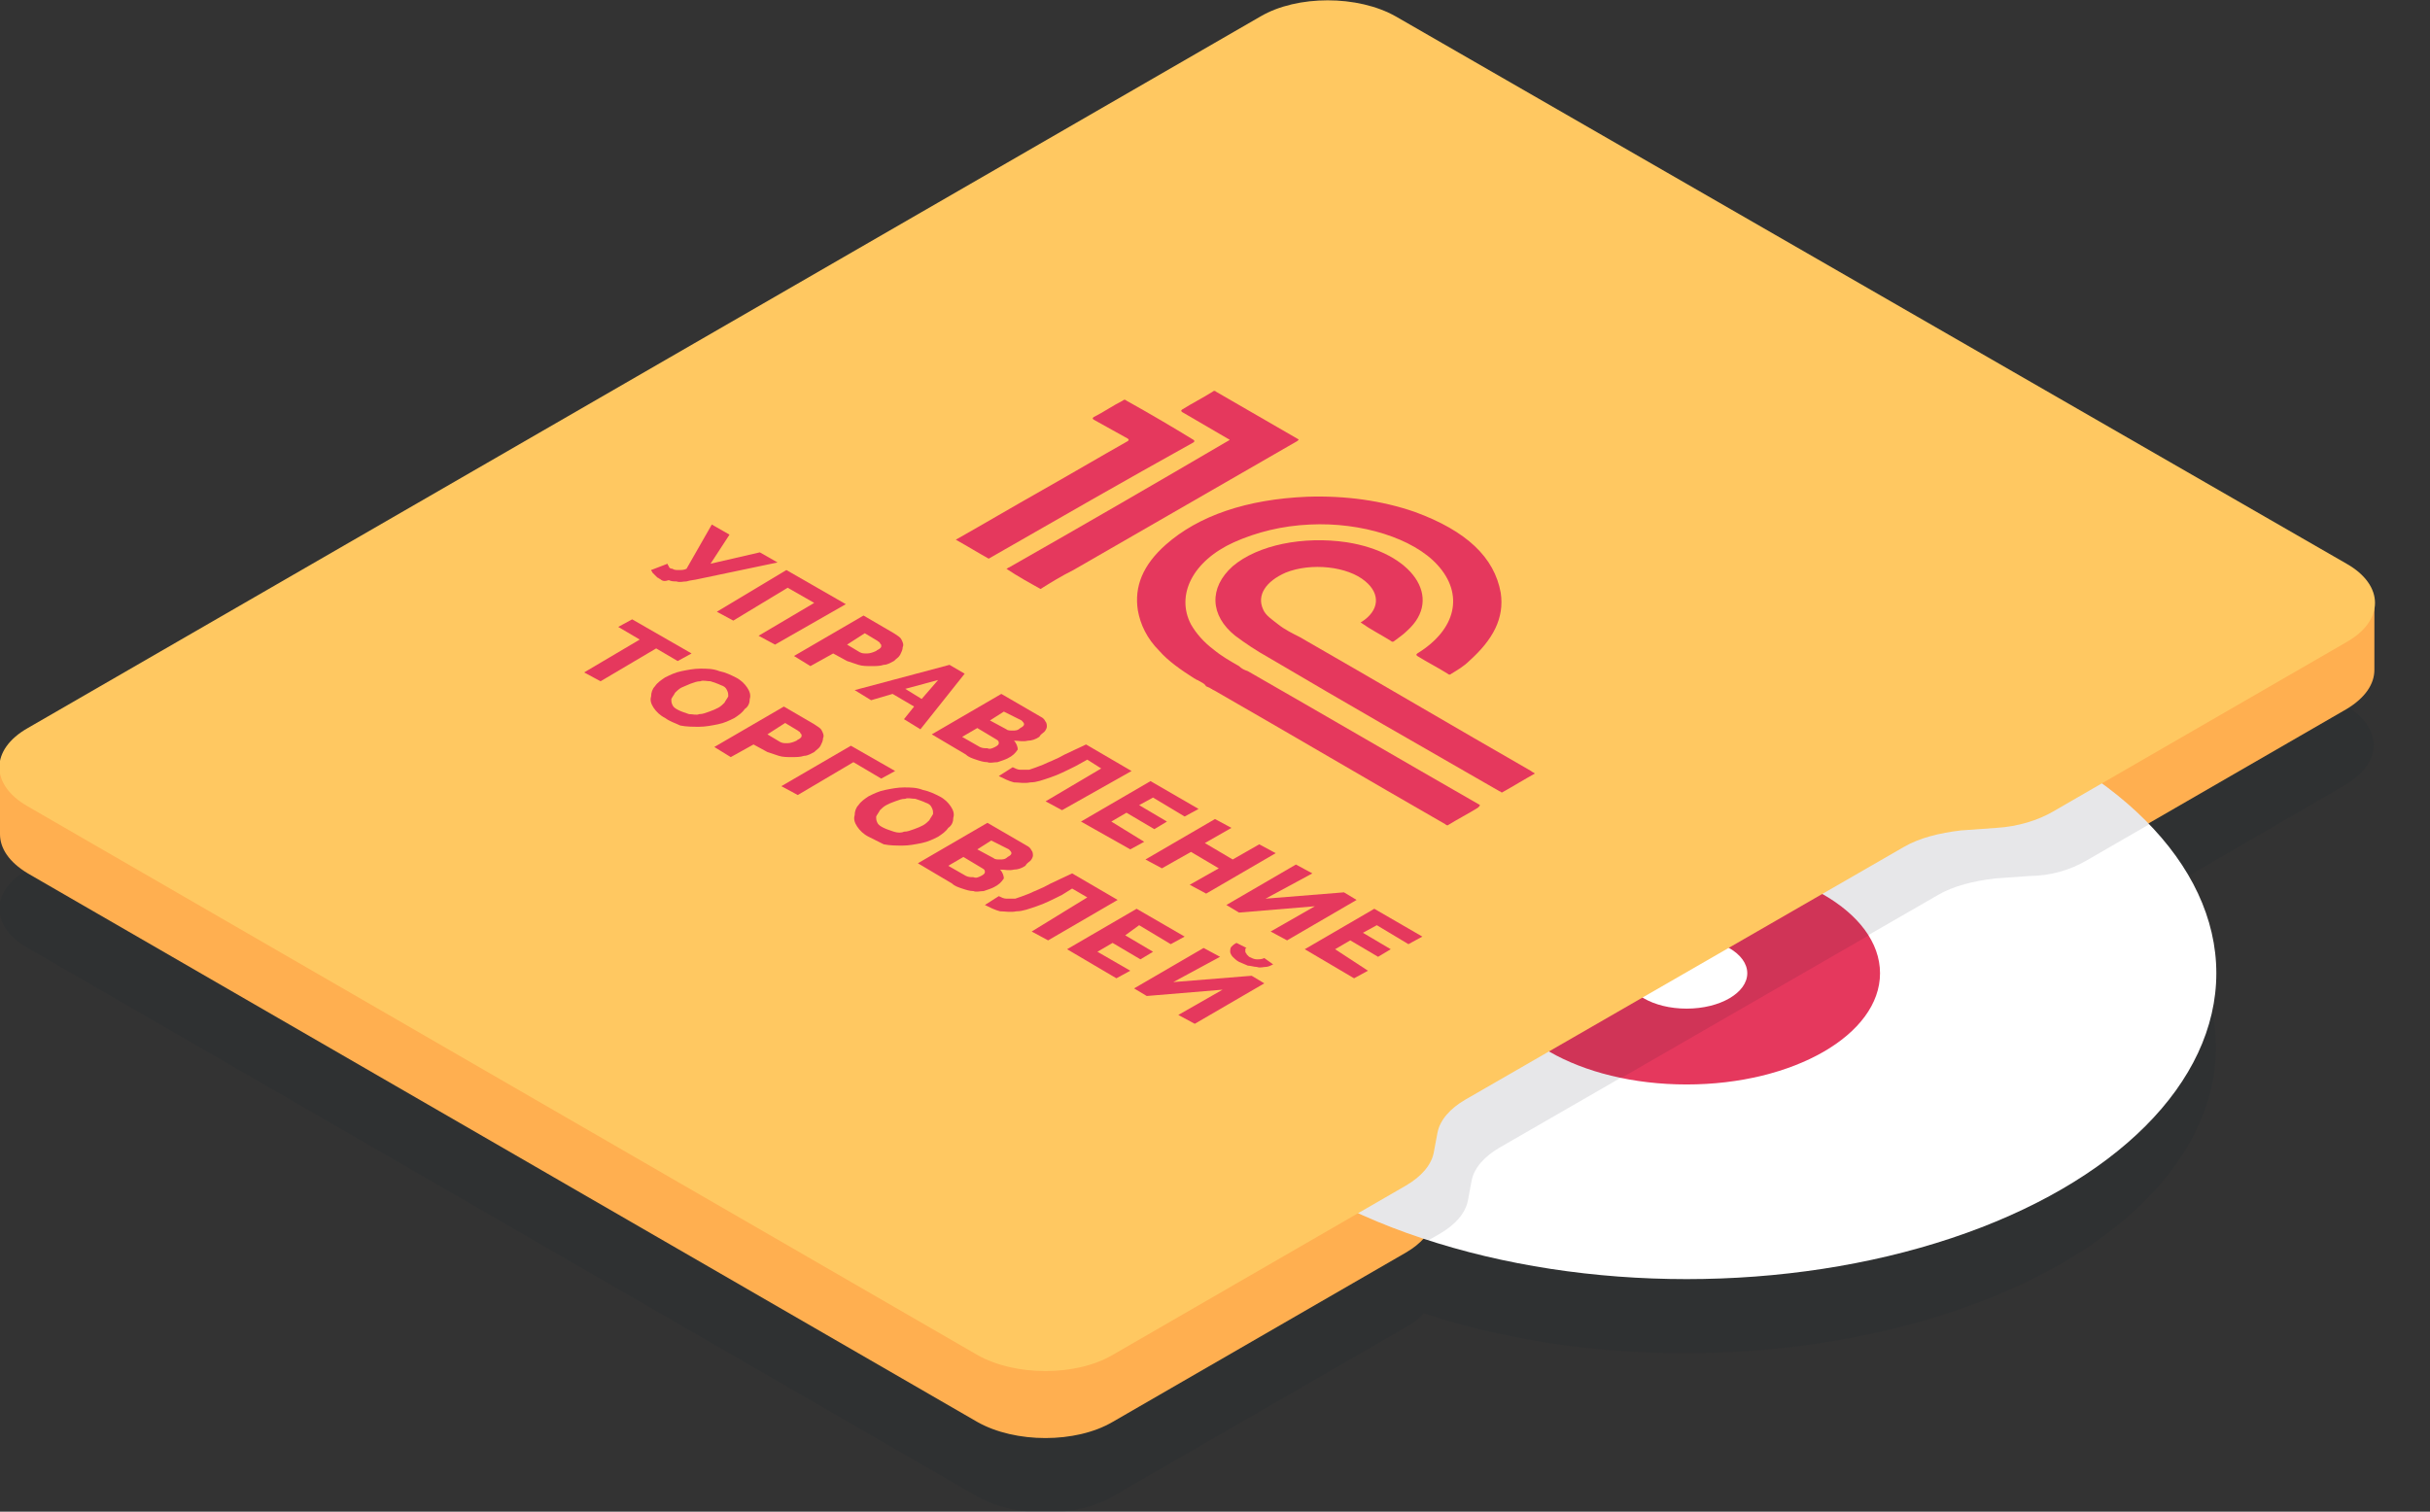 <?xml version="1.0" encoding="UTF-8"?> <!-- Generator: Adobe Illustrator 26.0.3, SVG Export Plug-In . SVG Version: 6.00 Build 0) --> <svg xmlns="http://www.w3.org/2000/svg" xmlns:xlink="http://www.w3.org/1999/xlink" id="Layer_1" x="0px" y="0px" viewBox="0 0 192.2 119.6" style="enable-background:new 0 0 192.2 119.6;" xml:space="preserve"><rect x="0" y="0" width="192.2" height="119.6" fill="#333333" stroke="none"/> <style type="text/css"> .st0{opacity:0.1;fill:#0D1E30;} .st1{fill:#FFAF50;} .st2{clip-path:url(#SVGID_00000075123812461958021250000002934111412124680337_);fill:#0B0D23;fill-opacity:0.1;} .st3{clip-path:url(#SVGID_00000042715551059965877040000011230700509021977279_);fill:#0B0D23;fill-opacity:0.1;} .st4{fill:#FFFFFF;} .st5{fill:#FFC861;} .st6{fill:#E5385D;} </style> <g> <path class="st0" d="M185.5,55.8l-75.1-43.4c-3-1.7-7.8-1.7-10.7,0L2.2,68.8c-3,1.7-3,4.5,0,6.2l75.1,43.4c3,1.7,7.8,1.7,10.7,0 l23.2-13.4c0.6-0.3,1.1-0.7,1.4-1.1c16,5.3,36.7,3.9,50.4-3.9c13.5-7.8,15.9-19.7,7-28.9l15.5-9C188.5,60.3,188.5,57.6,185.5,55.8z "></path> <g id="_x31_c_x5F_box_00000057138112711792323300000000197245688551455408_"> <g> <polygon class="st1" points="0,66.1 0,66.1 0,66.1 "></polygon> <path class="st1" d="M182.5,47.8v0.6L110.4,6.7c-3-1.7-7.8-1.7-10.7,0L5.2,61.2v-0.6H0v5.4c0,0,0,0,0,0c0,1.1,0.7,2.2,2.2,3.1 l75.1,43.4c3,1.7,7.8,1.7,10.7,0l23.2-13.4c1.2-0.7,2-1.6,2.2-2.6l0.3-1.6c0.2-1,1-1.9,2.2-2.6l34.7-20c1.2-0.7,2.8-1.1,4.5-1.3 l2.8-0.2c1.7-0.1,3.3-0.6,4.5-1.3l23.2-13.4c1.5-0.9,2.2-2,2.2-3.1h0v-5.4H182.5z"></path> </g> <g id="cd_00000088844248709814186730000005479722245947278000_"> <g> <defs> <ellipse id="SVGID_1_" cx="133.4" cy="77" rx="41.9" ry="24.2"></ellipse> </defs> <use xlink:href="#SVGID_1_" style="overflow:visible;fill:#FFFFFF;"></use> <clipPath id="SVGID_00000015353790261460399410000000841029081164079251_"> <use xlink:href="#SVGID_1_" style="overflow:visible;"></use> </clipPath> <path id="shadow_00000106866595836542766240000001819374824787679370_" style="clip-path:url(#SVGID_00000015353790261460399410000000841029081164079251_);fill:#0B0D23;fill-opacity:0.1;" d=" M165,68.1l23.2-13.4c3-1.7,3-4.5,0-6.2L113.1,5.2c-3-1.7-7.8-1.7-10.7,0L4.9,61.4c-3,1.7-3,4.5,0,6.2L80,111 c3,1.7,7.8,1.7,10.7,0l23.2-13.4c1.2-0.7,2-1.6,2.2-2.6l0.3-1.6c0.2-1,1-1.9,2.2-2.6l34.7-20c1.2-0.7,2.8-1.1,4.5-1.3l2.8-0.2 C162.2,69.3,163.8,68.8,165,68.1z"></path> </g> <g> <defs> <ellipse id="SVGID_00000111165012613864743260000003881672612392195239_" cx="133.4" cy="77" rx="15.3" ry="8.8"></ellipse> </defs> <use xlink:href="#SVGID_00000111165012613864743260000003881672612392195239_" style="overflow:visible;fill:#E5385D;"></use> <clipPath id="SVGID_00000101063859790313098680000001174338299355802807_"> <use xlink:href="#SVGID_00000111165012613864743260000003881672612392195239_" style="overflow:visible;"></use> </clipPath> <path id="shadow_00000093157488439293498820000000274303548599053735_" style="clip-path:url(#SVGID_00000101063859790313098680000001174338299355802807_);fill:#0B0D23;fill-opacity:0.1;" d=" M166.8,67L190,53.7c3-1.7,3-4.5,0-6.2L114.9,4.1c-3-1.7-7.8-1.7-10.7,0L6.7,60.4c-3,1.7-3,4.5,0,6.2L81.8,110 c3,1.7,7.8,1.7,10.7,0l23.2-13.4c1.2-0.7,2-1.6,2.2-2.6l0.3-1.6c0.2-1,1-1.9,2.2-2.6l34.7-20c1.2-0.7,2.8-1.1,4.5-1.3l2.8-0.2 C164,68.2,165.6,67.7,166.8,67z"></path> </g> <ellipse class="st4" cx="133.4" cy="77" rx="4.8" ry="2.8"></ellipse> </g> <g id="box_00000138563265719739846490000010867287682665828768_"> <path class="st5" d="M162.4,64.2l23.2-13.4c3-1.7,3-4.5,0-6.2L110.4,1.3c-3-1.7-7.8-1.7-10.7,0L2.2,57.6c-3,1.7-3,4.5,0,6.2 l75.1,43.4c3,1.7,7.8,1.7,10.7,0l23.2-13.4c1.2-0.7,2-1.6,2.2-2.6l0.3-1.6c0.2-1,1-1.9,2.2-2.6l34.7-20c1.2-0.7,2.8-1.1,4.5-1.3 l2.8-0.2C159.6,65.4,161.2,64.9,162.4,64.2z"></path> </g> <g> <g> <path class="st6" d="M94.9,53.9c-0.1,0-0.1-0.1-0.2-0.1c-0.1,0-0.1-0.1-0.2-0.1c-1.1-0.7-2.1-1.4-2.8-2.2c-1-1-1.5-2.1-1.7-3.2 c-0.3-1.9,0.4-3.6,2.2-5.2c2.6-2.3,6.4-3.6,11.2-3.8c3-0.1,5.9,0.3,8.5,1.2c4.1,1.5,6.3,3.6,6.8,6.4c0.3,2-0.6,3.7-2.5,5.4 c-0.4,0.4-0.9,0.7-1.4,1c-0.1,0.1-0.2,0.1-0.3,0c-0.8-0.5-1.6-0.9-2.4-1.4c-0.1-0.1-0.1-0.1,0-0.2c3.1-1.9,3.7-4.7,1.6-7 c-1.9-2.1-6-3.4-10.1-3.2c-2.2,0.1-4.2,0.6-6,1.4c-3.3,1.5-4.6,4.2-3.4,6.5c0.4,0.7,1,1.4,1.8,2c0.6,0.5,1.3,0.9,2,1.3 c0.2,0.2,0.4,0.3,0.7,0.4c6.1,3.5,12.1,7,18.2,10.5c0.2,0.1,0.2,0.1,0,0.3c-0.8,0.5-1.6,0.9-2.4,1.4c-0.1,0-0.2-0.1-0.2-0.1 c-6.1-3.5-12.2-7.1-18.3-10.6c-0.1,0-0.1-0.1-0.2-0.1c-0.1-0.1-0.2-0.1-0.4-0.2C95.2,54,95,54,94.9,53.9z"></path> <path class="st6" d="M121.4,61.2c-0.9,0.5-1.7,1-2.6,1.5c-0.1,0-0.1-0.1-0.2-0.1c-6.1-3.5-12.2-7-18.3-10.6 c-0.9-0.5-1.8-1.1-2.6-1.7c-2-1.6-2.1-3.8-0.2-5.5c2-1.7,5.6-2.4,9-1.9c5.2,0.8,7.7,4.4,4.8,7c-0.3,0.3-0.6,0.5-1,0.8 c-0.1,0.1-0.2,0.1-0.3,0c-0.8-0.5-1.6-0.9-2.3-1.4c-0.1-0.1-0.1-0.1,0-0.1c1.4-0.9,1.5-2.2,0.3-3.2c-1.4-1.2-4.3-1.5-6.3-0.7 c-1.6,0.7-2.3,1.8-1.8,2.9c0.2,0.5,0.7,0.8,1.2,1.2c0.5,0.4,1.1,0.7,1.7,1c6.1,3.5,12.2,7.1,18.3,10.6 C121.2,61.1,121.3,61.1,121.4,61.2z"></path> <path class="st6" d="M82.3,46.6c-0.9-0.5-1.8-1-2.7-1.6c0.1,0,0.1-0.1,0.2-0.1c5.8-3.3,11.5-6.6,17.3-10c0.2-0.1,0.2-0.1,0-0.2 c-1.2-0.7-2.4-1.4-3.6-2.1c-0.1-0.1-0.1-0.1,0-0.2c0.8-0.5,1.6-0.9,2.4-1.4c0.1-0.1,0.2-0.1,0.3,0c2.1,1.2,4.3,2.5,6.4,3.7 c0.2,0.1,0.1,0.1,0,0.2c-5.9,3.4-11.8,6.8-17.7,10.2C83.9,45.6,83.1,46.1,82.3,46.6z"></path> <path class="st6" d="M78.2,44.2c-0.9-0.5-1.7-1-2.6-1.5c2.3-1.3,4.5-2.6,6.8-3.9c2.3-1.3,4.5-2.6,6.8-3.9c0.1-0.1,0.1-0.1,0-0.2 c-0.9-0.5-1.8-1-2.7-1.5c-0.1-0.1-0.1-0.1,0-0.2c0.8-0.4,1.5-0.9,2.3-1.3c0.1-0.1,0.2-0.1,0.3,0c1.8,1,3.5,2,5.3,3.1 c0.1,0.1,0.1,0.1,0,0.2C89,38,83.6,41.1,78.2,44.2C78.2,44.2,78.2,44.2,78.2,44.2z"></path> </g> <g> <path class="st6" d="M52.2,45.8c-0.1,0-0.1-0.1-0.2-0.1c-0.1-0.1-0.1-0.1-0.2-0.2c-0.1-0.1-0.1-0.1-0.2-0.2 c0-0.1-0.1-0.1-0.1-0.2l1.3-0.5c0,0,0,0.1,0.1,0.2c0,0.1,0.1,0.2,0.3,0.2c0.1,0.1,0.3,0.1,0.5,0.1c0.2,0,0.4,0,0.6-0.1l2-3.5 l1.4,0.8l-1.5,2.3l3.9-0.9l1.4,0.8l-6.2,1.3c-0.4,0.1-0.7,0.1-1,0.2c-0.3,0-0.5,0.1-0.8,0c-0.2,0-0.4,0-0.6-0.1 C52.6,46,52.4,46,52.2,45.8z"></path> <path class="st6" d="M62.2,45.1l4.7,2.7L61.3,51L60,50.3l4.4-2.6l-2.1-1.2L58,49.1l-1.3-0.7L62.2,45.1z"></path> <path class="st6" d="M62.8,51.9l5.5-3.2l2.4,1.4c0.3,0.2,0.5,0.3,0.6,0.5c0.1,0.2,0.2,0.4,0.1,0.6c0,0.2-0.1,0.4-0.2,0.6 c-0.1,0.2-0.3,0.3-0.5,0.5c-0.2,0.1-0.5,0.3-0.8,0.3c-0.3,0.1-0.6,0.1-1,0.1c-0.3,0-0.7,0-1-0.1c-0.3-0.1-0.6-0.2-0.9-0.3 l-1.1-0.6l-1.8,1L62.8,51.9z M67,51l1,0.6c0.2,0.1,0.3,0.1,0.6,0.1c0.2,0,0.5-0.1,0.7-0.2c0.1-0.1,0.2-0.1,0.3-0.2 c0.1-0.1,0.1-0.1,0.1-0.2c0-0.1,0-0.1-0.1-0.2c0-0.1-0.1-0.1-0.2-0.2l-1-0.6L67,51z"></path> <path class="st6" d="M75.1,52.6l1.2,0.7l-3.5,4.4l-1.3-0.8l0.8-1l-1.7-1l-1.7,0.5l-1.3-0.8L75.1,52.6z M72.9,55.3l1.3-1.5 l-2.6,0.7L72.9,55.3z"></path> <path class="st6" d="M79.7,60c-0.2,0.1-0.5,0.2-0.8,0.3c-0.3,0-0.6,0.1-0.8,0c-0.3,0-0.6-0.1-0.9-0.2c-0.3-0.1-0.6-0.2-0.8-0.4 l-2.7-1.6l5.5-3.2l3.1,1.8c0.2,0.1,0.3,0.2,0.4,0.4c0.1,0.1,0.1,0.3,0.1,0.4c0,0.1-0.1,0.3-0.2,0.4c-0.1,0.1-0.3,0.2-0.4,0.4 c-0.3,0.2-0.6,0.3-0.9,0.3c-0.4,0.1-0.7,0-1.1,0c0.2,0.2,0.3,0.5,0.3,0.7C80.3,59.6,80.1,59.8,79.7,60z M78.7,59.1 c0.2-0.1,0.3-0.2,0.3-0.3c0-0.1,0-0.2-0.2-0.3l-1.5-0.9l-1.2,0.7l1.4,0.8c0.2,0.1,0.4,0.1,0.6,0.1 C78.3,59.3,78.5,59.2,78.7,59.1z M79.4,56.3L78.3,57l1.3,0.7c0.1,0.1,0.3,0.1,0.5,0.1c0.2,0,0.4,0,0.6-0.2 c0.2-0.1,0.3-0.2,0.3-0.3c0-0.1-0.1-0.2-0.2-0.3L79.4,56.3z"></path> <path class="st6" d="M85.1,60.6c-0.8,0.4-1.4,0.7-2,0.9c-0.6,0.2-1.1,0.4-1.6,0.4c-0.5,0.1-0.9,0-1.3,0 c-0.4-0.1-0.8-0.3-1.2-0.5l1.1-0.7c0.2,0.1,0.4,0.2,0.6,0.2c0.2,0,0.4,0,0.7,0c0.3-0.1,0.6-0.2,1.1-0.4c0.4-0.2,1-0.4,1.7-0.8 l1.7-0.8l3.6,2.1L84,64.1l-1.3-0.7l4.4-2.6L86,60.1L85.1,60.6z"></path> <path class="st6" d="M90.5,66.6l-1.1,0.6L85.5,65l5.5-3.2l3.8,2.2l-1.1,0.6l-2.5-1.5l-1.1,0.6l2.2,1.3l-1,0.6l-2.2-1.3l-1.2,0.7 L90.5,66.6z"></path> <path class="st6" d="M100.9,67.5l-5.5,3.2l-1.3-0.7l2.3-1.3l-2.2-1.3l-2.3,1.3l-1.3-0.7l5.5-3.2l1.3,0.7l-2.1,1.2l2.2,1.3 l2.1-1.2L100.9,67.5z"></path> <path class="st6" d="M100.1,71.1l6.2-0.5l1,0.6l-5.5,3.2l-1.3-0.7l3.5-2l-6,0.5l-1-0.6l5.5-3.2l1.3,0.7L100.1,71.1z"></path> <path class="st6" d="M108.2,76.8l-1.1,0.6l-3.9-2.3l5.5-3.2l3.8,2.2l-1.1,0.6l-2.5-1.5l-1.1,0.6l2.2,1.3l-1,0.6l-2.2-1.3 l-1.2,0.7L108.2,76.8z"></path> <path class="st6" d="M53.6,52.3l-1.7-1l-4.4,2.6l-1.3-0.7l4.4-2.6l-1.7-1l1.1-0.6l4.7,2.7L53.6,52.3z"></path> <path class="st6" d="M52.6,56.8c-0.4-0.2-0.7-0.5-0.9-0.8c-0.2-0.3-0.3-0.6-0.2-0.9c0-0.3,0.1-0.6,0.3-0.8 c0.2-0.3,0.5-0.5,0.8-0.7c0.4-0.2,0.8-0.4,1.3-0.5c0.5-0.1,1-0.2,1.5-0.2c0.5,0,1,0,1.5,0.2c0.5,0.1,0.9,0.3,1.3,0.5 c0.4,0.2,0.7,0.5,0.9,0.8c0.2,0.3,0.3,0.6,0.2,0.9c0,0.3-0.1,0.6-0.4,0.8c-0.2,0.3-0.5,0.5-0.8,0.7c-0.4,0.2-0.8,0.4-1.3,0.5 c-0.5,0.1-1,0.2-1.5,0.2c-0.5,0-1,0-1.5-0.1C53.4,57.2,53,57.1,52.6,56.8z M53.9,54.4c-0.2,0.1-0.4,0.3-0.5,0.4 c-0.1,0.2-0.2,0.3-0.3,0.5c0,0.2,0,0.3,0.1,0.5c0.1,0.2,0.3,0.3,0.5,0.4c0.2,0.1,0.5,0.2,0.8,0.3c0.3,0,0.6,0.1,0.8,0 c0.3,0,0.5-0.1,0.8-0.2c0.3-0.1,0.5-0.2,0.7-0.3c0.2-0.1,0.4-0.3,0.5-0.4c0.1-0.2,0.2-0.3,0.3-0.5c0-0.2,0-0.3-0.1-0.5 c-0.1-0.2-0.2-0.3-0.5-0.4c-0.2-0.1-0.5-0.2-0.8-0.3c-0.3,0-0.6-0.1-0.8,0c-0.3,0-0.5,0.1-0.8,0.2 C54.4,54.2,54.1,54.3,53.9,54.4z"></path> <path class="st6" d="M56.5,59.1l5.5-3.2l2.4,1.4c0.3,0.2,0.5,0.3,0.6,0.5c0.1,0.2,0.2,0.4,0.1,0.6c0,0.2-0.1,0.4-0.2,0.6 c-0.1,0.2-0.3,0.3-0.5,0.5c-0.2,0.1-0.5,0.3-0.8,0.3c-0.3,0.1-0.6,0.1-1,0.1c-0.3,0-0.7,0-1-0.1c-0.3-0.1-0.6-0.2-0.9-0.3 l-1.1-0.6l-1.8,1L56.5,59.1z M60.7,58.1l1,0.6c0.2,0.1,0.3,0.1,0.6,0.1c0.2,0,0.5-0.1,0.7-0.2c0.1-0.1,0.2-0.1,0.3-0.2 c0.1-0.1,0.1-0.1,0.1-0.2c0-0.1,0-0.1-0.1-0.2c0-0.1-0.1-0.1-0.2-0.2l-1-0.6L60.7,58.1z"></path> <path class="st6" d="M69.7,61.6l-2.2-1.3l-4.4,2.6l-1.3-0.7l5.5-3.2l3.5,2L69.7,61.6z"></path> <path class="st6" d="M68.7,66.2c-0.4-0.2-0.7-0.5-0.9-0.8c-0.2-0.3-0.3-0.6-0.2-0.9c0-0.3,0.1-0.6,0.3-0.8 c0.2-0.3,0.5-0.5,0.8-0.7c0.4-0.2,0.8-0.4,1.3-0.5c0.5-0.1,1-0.2,1.5-0.2c0.5,0,1,0,1.5,0.2c0.5,0.1,0.9,0.3,1.3,0.5 c0.4,0.2,0.7,0.5,0.9,0.8c0.2,0.3,0.3,0.6,0.2,0.9c0,0.3-0.1,0.6-0.4,0.8c-0.2,0.3-0.5,0.5-0.8,0.7c-0.4,0.2-0.8,0.4-1.3,0.5 c-0.5,0.1-1,0.2-1.5,0.2c-0.5,0-1,0-1.5-0.1C69.5,66.6,69.1,66.4,68.7,66.2z M70.1,63.7c-0.2,0.1-0.4,0.3-0.5,0.4 c-0.1,0.2-0.2,0.3-0.3,0.5c0,0.2,0,0.3,0.1,0.5c0.1,0.2,0.3,0.3,0.5,0.4c0.2,0.1,0.5,0.2,0.8,0.3s0.6,0.1,0.8,0 c0.3,0,0.5-0.1,0.8-0.2c0.3-0.1,0.5-0.2,0.7-0.3c0.2-0.1,0.4-0.3,0.5-0.4c0.1-0.2,0.2-0.3,0.3-0.5c0-0.2,0-0.3-0.1-0.5 c-0.1-0.2-0.2-0.3-0.5-0.4c-0.2-0.1-0.5-0.2-0.8-0.3c-0.3,0-0.6-0.1-0.8,0c-0.3,0-0.5,0.1-0.8,0.2 C70.5,63.5,70.3,63.6,70.1,63.7z"></path> <path class="st6" d="M78.6,70.2c-0.2,0.1-0.5,0.2-0.8,0.3c-0.3,0-0.6,0.1-0.8,0c-0.3,0-0.6-0.1-0.9-0.2 c-0.3-0.1-0.6-0.2-0.8-0.4l-2.7-1.6l5.5-3.2l3.1,1.8c0.2,0.1,0.3,0.2,0.4,0.4c0.1,0.1,0.1,0.3,0.1,0.4c0,0.1-0.1,0.3-0.2,0.4 c-0.1,0.1-0.3,0.2-0.4,0.4c-0.3,0.2-0.6,0.3-0.9,0.3c-0.4,0.1-0.7,0-1.1,0c0.2,0.2,0.3,0.5,0.3,0.7C79.2,69.8,79,70,78.6,70.2z M77.6,69.3c0.2-0.1,0.3-0.2,0.3-0.3c0-0.1,0-0.2-0.2-0.3l-1.5-0.9L75,68.5l1.4,0.8c0.2,0.1,0.4,0.1,0.6,0.1 C77.2,69.5,77.4,69.4,77.6,69.3z M78.4,66.5l-1.1,0.7l1.3,0.7c0.1,0.1,0.3,0.1,0.5,0.1c0.2,0,0.4,0,0.6-0.2 c0.2-0.1,0.3-0.2,0.3-0.3c0-0.1-0.1-0.2-0.2-0.3L78.4,66.5z"></path> <path class="st6" d="M84,70.8c-0.8,0.4-1.4,0.7-2,0.9c-0.6,0.2-1.1,0.4-1.6,0.4c-0.5,0.1-0.9,0-1.3,0c-0.4-0.1-0.8-0.3-1.2-0.5 l1.1-0.7c0.2,0.1,0.4,0.2,0.6,0.2s0.4,0,0.7,0c0.3-0.1,0.6-0.2,1.1-0.4c0.4-0.2,1-0.4,1.7-0.8l1.7-0.8l3.6,2.1l-5.5,3.2 l-1.3-0.7L86,71l-1.2-0.7L84,70.8z"></path> <path class="st6" d="M89.4,76.8l-1.1,0.6l-3.9-2.3l5.5-3.2l3.8,2.2l-1.1,0.6l-2.5-1.5L89,74l2.2,1.3l-1,0.6L88,74.6l-1.2,0.7 L89.4,76.8z"></path> <path class="st6" d="M92.8,77.7l6.2-0.5l1,0.6l-5.5,3.2l-1.3-0.7l3.5-2l-6,0.5l-1-0.6l5.5-3.2l1.3,0.7L92.8,77.7z M100.7,76.3 c-0.2,0.1-0.4,0.2-0.6,0.2c-0.2,0-0.4,0.1-0.7,0c-0.2,0-0.5-0.1-0.7-0.1c-0.2-0.1-0.5-0.2-0.7-0.3c-0.2-0.1-0.4-0.3-0.5-0.4 c-0.1-0.1-0.2-0.3-0.2-0.4c0-0.1,0-0.3,0.1-0.4c0.1-0.1,0.2-0.2,0.4-0.3l0.8,0.4c-0.1,0-0.1,0.1-0.1,0.1c0,0.1,0,0.1,0,0.2 c0,0.1,0.1,0.1,0.1,0.2c0.1,0.1,0.1,0.1,0.2,0.2c0.2,0.1,0.4,0.2,0.6,0.2c0.2,0,0.4,0,0.6-0.1L100.7,76.3z"></path> </g> </g> </g> </g> </svg> 